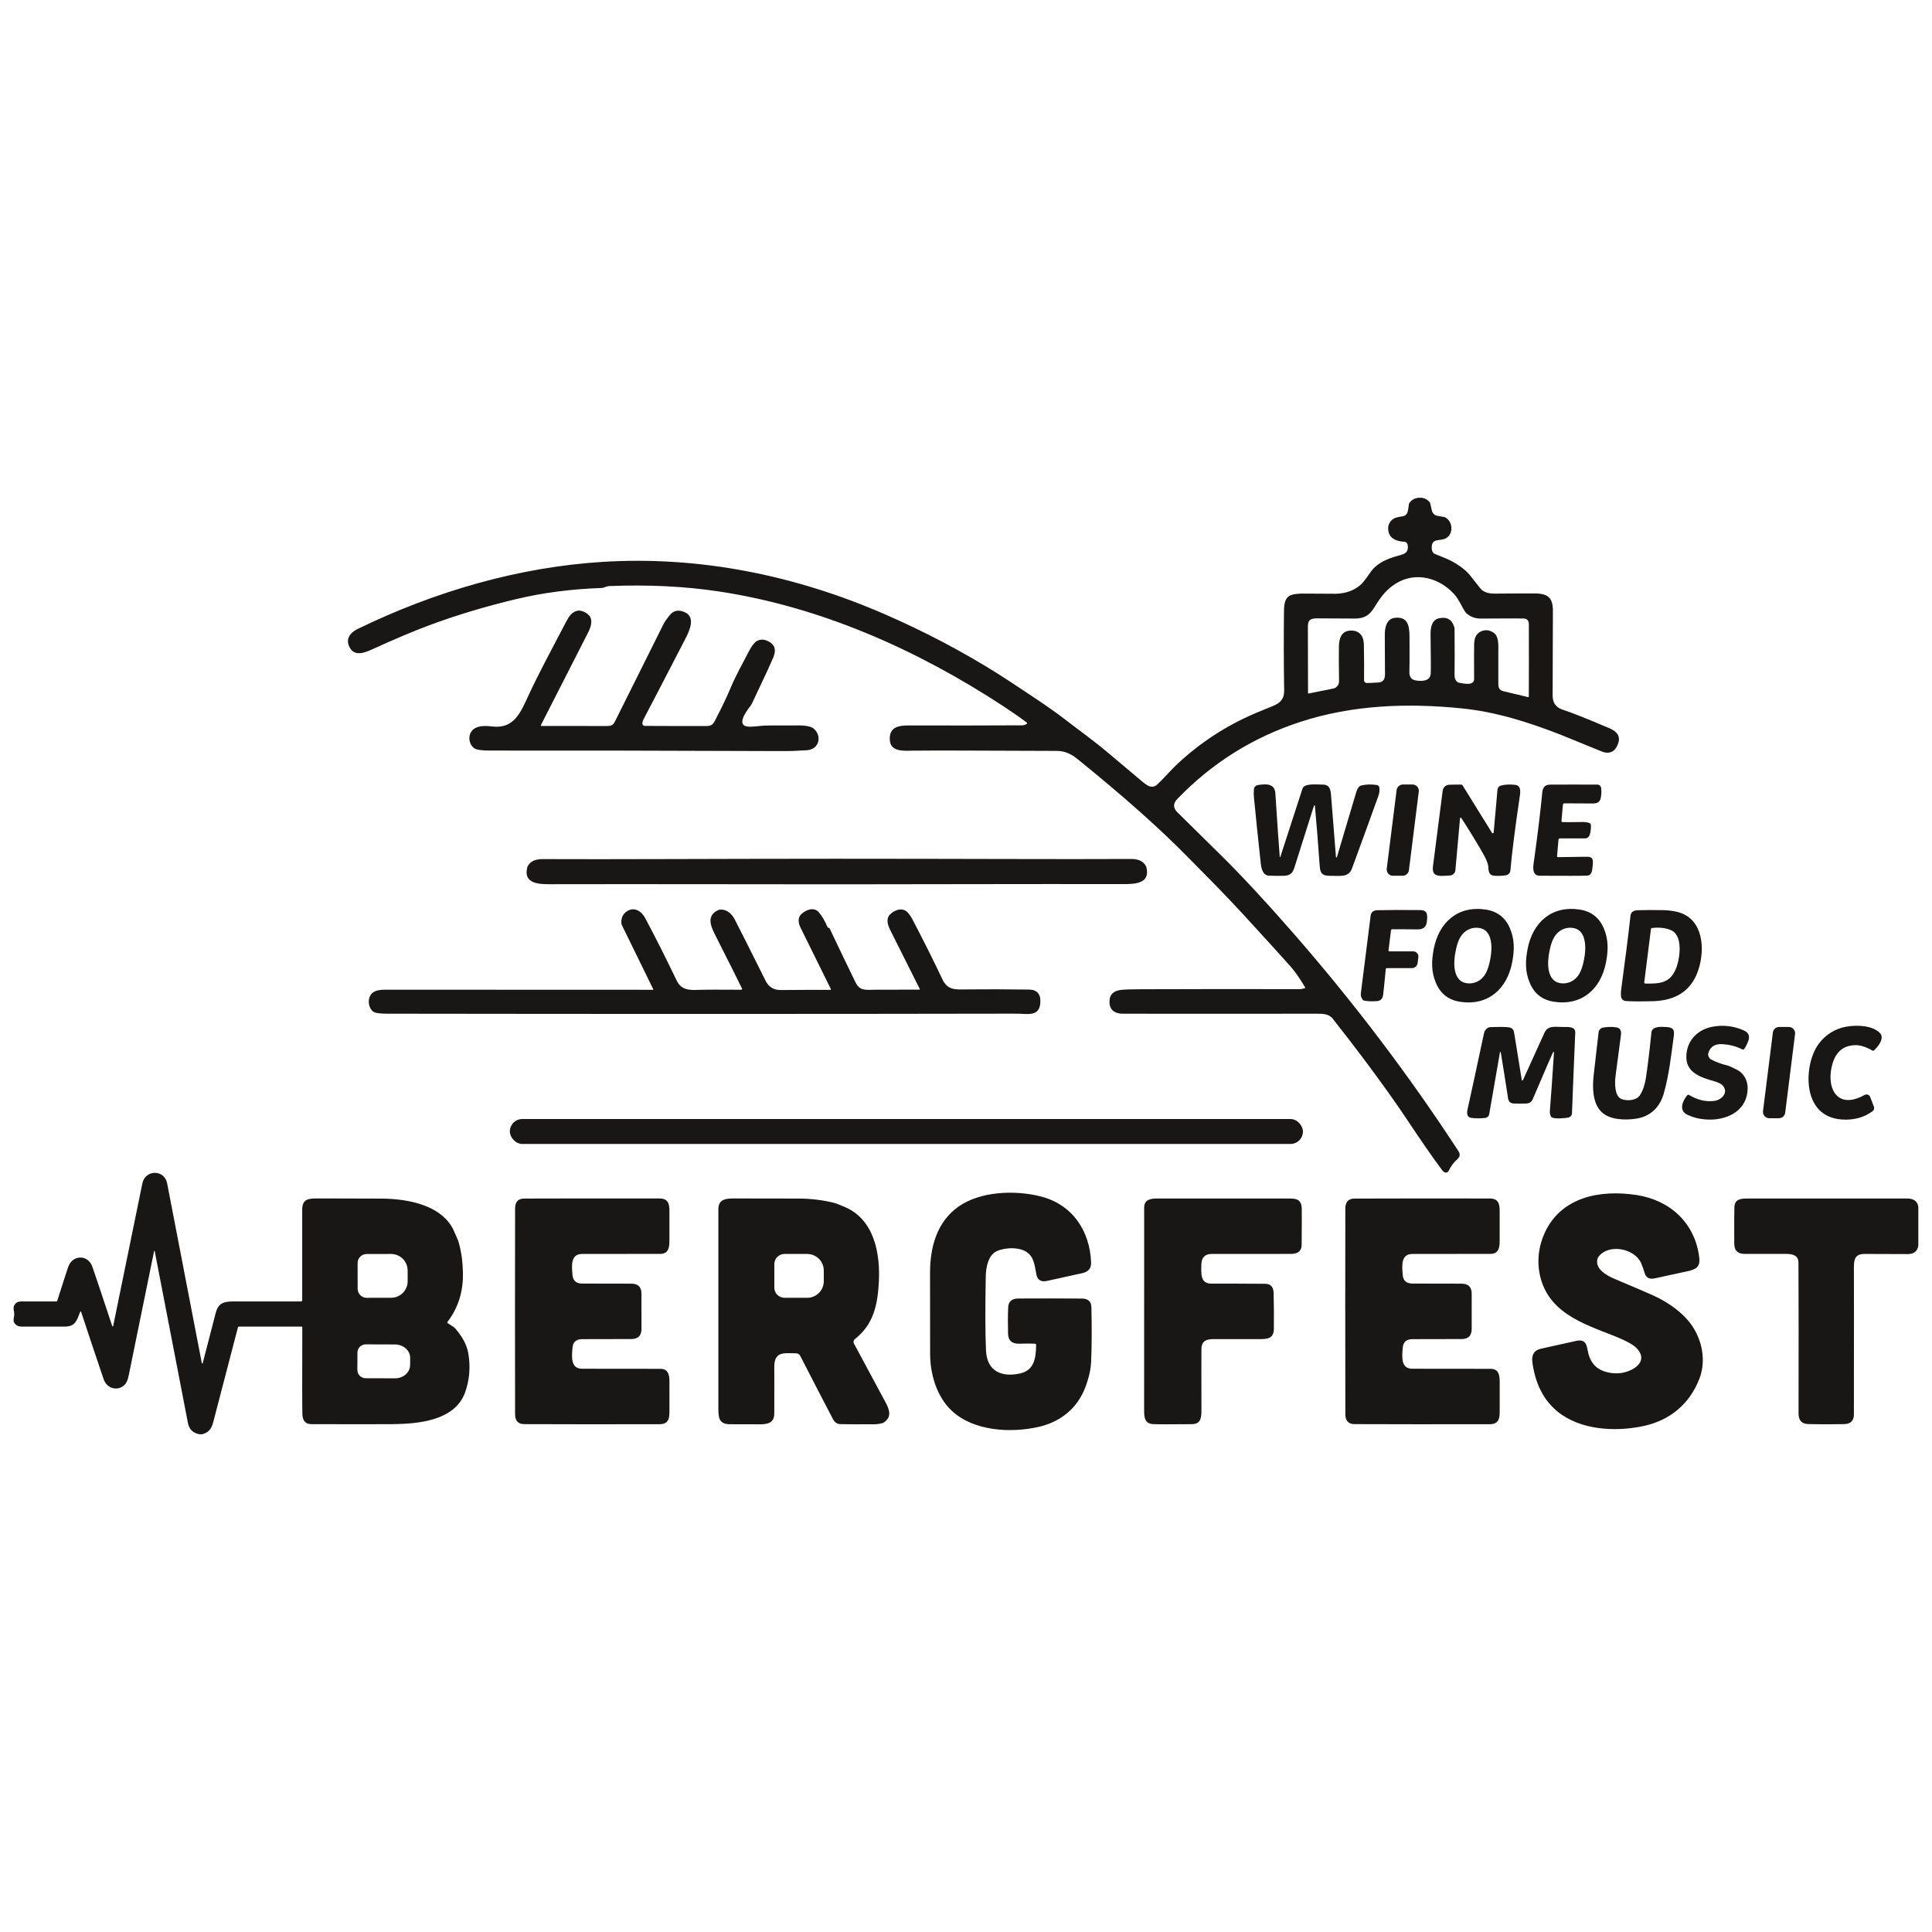 <?xml version="1.0" encoding="UTF-8"?>
<svg id="Ebene_1" xmlns="http://www.w3.org/2000/svg" width="1000" height="1000" version="1.1" viewBox="0 0 1000 1000">
  <!-- Generator: Adobe Illustrator 29.1.0, SVG Export Plug-In . SVG Version: 2.1.0 Build 142)  -->
  <path d="M735.88,257.63c1.78.28,3.18,1.1,4.21,2.46.08.1.14.22.17.35l.89,3.87c.32,1.39,1.44,2.45,2.84,2.69l3.63.62c.06,0,.12.02.18.05,4.17,1.96,4.7,8.42.83,10.81-3.06,1.9-7.51-.33-7.58,4.87-.02,1.16.24,2.07.77,2.74.19.23.42.42.68.55.14.07,2.18.9,6.11,2.5,4.28,1.75,9.68,5.35,12.2,8.55,3.57,4.52,5.42,6.87,5.57,7.05.16.2.34.38.54.55,1.59,1.33,3.8,1.99,6.6,1.96,12.86-.09,20.06-.12,21.59-.07,6.33.17,8.65,2.51,8.67,8.89.01,4.58-.03,19.22-.14,43.92-.01,3.75,1.68,6.18,5.07,7.29,5.09,1.68,13.23,4.91,24.43,9.7,4.21,1.8,5.67,4.45,4.37,7.94-.79,2.12-1.83,3.49-3.13,4.11-1.57.76-3.29.75-5.15,0-14.03-5.72-21.35-8.7-21.95-8.94-16.8-6.53-33.26-11.66-50.61-13.42-28.12-2.86-56.42-1.86-83.48,6.93-24.57,7.98-45.82,21.28-63.76,39.88-2.31,2.39-2.31,4.72,0,6.98,1.39,1.37,8.93,8.81,22.62,22.31,10.7,10.56,23.08,23.89,37.14,39.99,31.38,35.9,59.94,73.58,85.67,113.03,1.16,1.78.77,3.09-.85,4.51-1.63,1.42-3.03,3.34-4.2,5.76-.37.77-1.3,1.1-2.08.72-.02,0-.04-.02-.06-.03-.47-.25-.89-.64-1.27-1.15-5.06-6.7-11.78-16.58-17.99-25.9-12.53-18.82-29.04-40.32-38.66-52.51-2.06-2.6-5.68-2.49-8.51-2.49-66.49.05-100.15.05-100.96-.02-4.11-.35-6.24-2.58-6-6.81.18-3.29,2.26-5.13,6.22-5.53,1.89-.19,5.3-.29,10.24-.31,27.22-.1,54.6-.12,82.15-.05,1.08,0,1.52-.37,2.36-.42.18-.01.32-.17.31-.35,0-.05-.02-.1-.04-.14-2.67-4.55-5.17-8.15-7.52-10.8-4.02-4.55-12.22-13.57-24.6-27.07-10.5-11.45-18.5-19.25-28.59-29.57-14.41-14.71-33.54-31.71-57.41-50.99-3.26-2.63-6.69-3.96-10.3-3.97-41.19-.19-66.12-.23-74.81-.12-4.34.06-11.27.69-11.72-5.37-.51-6.74,4.32-7.7,9.69-7.69,21.66.06,41.23.04,58.7-.06.97,0,1.78-.25,2.43-.72.21-.16.26-.46.1-.67-.03-.04-.06-.07-.09-.09-3.49-2.62-7.52-5.43-12.1-8.43-44.76-29.34-94.71-51.47-147.27-59.39-17.61-2.65-36.5-3.58-56.68-2.78-.44.02-.88.1-1.29.24l-2.06.67c-.13.04-.27.07-.4.07-15.73.53-30.51,2.44-44.35,5.75-16.14,3.85-31.22,8.39-45.23,13.62-8.09,3.02-17.91,7.17-29.47,12.44-4.01,1.83-8.94,3.64-11.45-.84-2.46-4.37-.05-7.78,4.11-9.79,39.71-19.3,83.08-32.01,127.03-34.7,50.14-3.05,99.44,6.99,145.57,27.06,20.8,9.05,40.46,19.39,58.98,31.04,3.06,1.92,9.23,5.99,18.53,12.2,6.88,4.58,12.4,8.5,16.58,11.75,6.59,5.13,14.08,10.42,21.34,16.54,10.97,9.23,17.03,14.33,18.17,15.29,1.43,1.19,2.61,1.96,3.55,2.28,1.34.48,2.83.18,3.88-.78,3.36-3.06,7.22-7.68,10.92-11.1,11.85-10.97,25.22-19.63,40.12-25.98,2.63-1.12,5.61-2.34,8.94-3.67,3.95-1.57,5.91-3.78,5.85-7.98-.22-14.9-.25-28.62-.08-41.14.05-3.47.31-7.31,4.08-8.44,1.45-.44,3.44-.65,5.97-.64,11.06.07,16.66.1,16.81.09,5.03-.13,9.21-1.61,12.54-4.42,2.94-2.48,5.13-7.15,7.65-9.39,3.76-3.36,8.24-4.89,13.49-6.3,3.06-.82,3.97-2.36,3.44-5.35-.15-.81-.84-1.42-1.66-1.46-3.16-.15-6.98-1.14-8.04-4.59-.74-2.45-.37-4.52,1.11-6.21,1.54-1.76,3.57-1.96,6.04-2.38,3.13-.54,2.72-3.81,3.22-6.25.06-.29.18-.57.35-.8,1.01-1.35,2.44-2.19,4.29-2.52h2.04ZM677.28,358.97l13.24-2.66c.08-.02.16-.05.24-.09,1.58-.81,2.35-2.07,2.33-3.78-.12-7.68-.15-13.66-.07-17.94.07-4.03,1.35-7.82,5.73-8.1,4.87-.32,7.11,2.8,7.19,7.28.13,7.06.16,13.21.09,18.45-.01.76.6,1.38,1.35,1.39,0,0,.01,0,.02,0,1.21,0,3.18-.08,5.89-.25,4.17-.26,3.57-3.72,3.56-6.96-.02-7.22-.05-13.09-.08-17.61-.04-3.8.86-8.39,5.15-8.91,7.02-.86,7.61,4.59,7.64,9.93.05,10.09.03,16.05-.06,17.88-.13,2.69.98,4.23,3.34,4.6,3.29.54,7.5.35,7.7-3.64.1-1.82.07-8.56-.09-20.21-.05-3.45.62-7.61,4.51-8.37,4.1-.79,6.7.78,7.79,4.71.08.27.12.54.12.82.08,10.14.08,18.06,0,23.75-.02,1.81.5,3.08,1.56,3.81.23.16.5.27.79.32,2.38.39,7.78,1.75,7.77-1.96-.04-10.34-.03-16.37.02-18.09.08-3.06,1.08-5.14,2.99-6.23,2.26-1.29,4.56-1.2,6.92.26,2.73,1.69,2.65,5.68,2.61,9.17,0,.49,0,5.85,0,16.1,0,2.45-.2,4.45,2.62,5.13,3.55.85,7.82,1.88,12.8,3.06.16.04.32-.06.36-.22,0-.02,0-.04,0-.06.05-12.05.06-24.52.02-37.41-.01-1.97-.94-2.97-2.79-3.01-3.36-.06-10.71-.05-22.04.04-2.96.02-5.47-.91-7.52-2.8-.21-.19-.39-.39-.55-.62-1.76-2.59-3.23-6.4-5.65-9.09-7.79-8.71-20.23-12-30.48-5.51-5.03,3.18-7.88,7.24-10.81,12.03-2.51,4.1-5.11,5.95-10.04,5.98-1.98,0-8.55-.03-19.71-.1-5.22-.03-4.79,2.28-4.78,6.82.02,5.27.04,15.89.07,31.86,0,.13.1.23.22.23.02,0,.03,0,.05,0Z" fill="#181715"/>
  <path d="M280.24,375.76c12.56-.01,23.98,0,34.25.02,3,0,3.33-1.42,4.68-4.09.28-.55,8.39-16.81,24.33-48.78.79-1.59,1.9-2.83,2.83-4.1,2.11-2.87,4.88-3.48,8.3-1.83,5.44,2.62,2.27,9.48.18,13.52-11.5,22.24-18.65,36-21.45,41.29-.6,1.13-.89,2.03-.87,2.71.02.68.58,1.22,1.26,1.23,9.14.05,19.8.08,31.99.06,3.48,0,3.77-1.8,5.45-5.02,2.54-4.85,4.87-9.78,7-14.78,2.85-6.72,6.01-12.19,9.08-18.19,1.62-3.19,3.07-5.16,4.34-5.92,2.12-1.26,4.47-1.05,7.05.63,2.46,1.6,3.03,4.08,1.72,7.45-1.02,2.59-4.73,10.62-11.13,24.09-.22.46-.49.9-.8,1.3-2,2.59-8.4,11-.05,10.8,3.14-.07,5.84-.64,9.34-.64,10-.02,15.3-.03,15.88-.03,2.78,0,4.97.34,6.55,1.02.3.13.57.29.82.49,4.62,3.67,3.2,10.88-3.33,11.32-4.64.32-8.94.47-12.91.45-58.74-.23-109.11-.32-151.1-.27-4.27,0-6.97-.38-8.11-1.15-3.26-2.21-3.73-8.05.25-10.38,2.43-1.43,5.69-1.31,9.11-.92,11.34,1.29,14.66-7.52,18.75-16.31,5.51-11.8,11.14-22.15,19.36-37.88,1.39-2.67,3.08-5.37,6.23-5.79.3-.04.59-.04.88,0,2.08.33,3.77,1.27,5.08,2.83.19.23.35.49.45.76.79,1.95.41,4.47-1.16,7.57-5.42,10.67-13.59,26.7-24.52,48.09-.08.14-.02.32.13.39.04.02.09.03.14.03Z" fill="#181715"/>
  <path d="M662.42,443.56c.01.07.08.13.15.12.05,0,.09-.04.11-.09l11.43-35.23c.18-.56.54-1.05,1.02-1.39,2.05-1.45,7.9-.83,9.07-.87,4.6-.18,4.57,3.23,4.88,7.12.35,4.57,1.16,14.71,2.41,30.4.02.14.15.24.29.22.09-.01.17-.08.2-.16,4.69-15.78,7.99-26.87,9.89-33.27.53-1.78,1.16-2.93,1.88-3.46.25-.19.54-.32.84-.39,2.41-.59,5.09-.67,8.05-.25.67.1,1.2.62,1.3,1.29.22,1.41.04,2.92-.55,4.55-4.43,12.28-8.96,24.72-13.6,37.34-1.66,4.53-5.64,3.84-9.51,3.85-4.76,0-6.87,0-7.2-5.05-.68-9.96-1.51-20.36-2.48-31.2,0-.14-.12-.24-.26-.23-.11,0-.2.08-.23.18-1.04,3.27-4.44,13.99-10.18,32.15-.89,2.83-2.36,4.05-5.39,4.12-2.92.07-5.47.05-7.67-.07-3.53-.2-4.06-4.08-4.38-7.1-1.23-11.2-2.37-22.25-3.43-33.17-.16-1.59-.17-3.06-.05-4.42.11-1.14.98-2.06,2.11-2.22,3.77-.55,8.66-1.13,9.01,4.35,1.02,15.9,1.78,26.87,2.27,32.9Z" fill="#181715"/>
  <path d="M726,453.29h-4.99c-1.8,0-3.26-1.46-3.26-3.27,0-.14,0-.27.03-.41l5.11-40.69c.21-1.63,1.59-2.85,3.24-2.86h5c1.8,0,3.26,1.46,3.26,3.27,0,.14,0,.27-.03.41l-5.11,40.69c-.21,1.63-1.6,2.86-3.25,2.86Z" fill="#181715"/>
  <path d="M755.71,423.55l-2.4,26.86c-.13,1.42-1.23,2.55-2.64,2.73-.72.09-2.16.16-4.33.22-3.67.08-5.12-1.29-4.64-4.98,2.77-21.27,4.44-34.23,5-38.85.25-2,1.44-3.27,3.59-3.36,2.19-.08,4.22-.1,6.08-.05.27,0,.51.15.65.37l15.26,24.62c.13.21.42.28.63.14.12-.08.2-.2.21-.34l1.98-22.2c.09-.99.79-1.83,1.76-2.1,2.16-.59,4.72-.7,7.68-.34.96.12,1.76.78,2.06,1.7.3.95.36,2.07.16,3.38-2.57,17.33-4.23,30.38-4.97,39.17-.11,1.26-1.04,2.28-2.27,2.51-1.6.29-3.57.38-5.92.26-2.41-.13-3.13-1.52-3.2-4.1-.05-1.72-.84-3.94-2.36-6.66-3.46-6.13-7.35-12.51-11.67-19.14-.11-.17-.34-.21-.5-.1-.09.06-.15.16-.16.26Z" fill="#181715"/>
  <path d="M808.72,425.52c2.29.05,5.72.03,10.29-.05,1.3-.03,2.47.13,3.51.47.56.18.95.71.95,1.3,0,2.31-.27,4.07-.82,5.29-.39.86-1.24,1.41-2.18,1.41h-13.12c-.35,0-.64.26-.67.61l-.76,8.61c-.03.25.16.47.42.5.02,0,.03,0,.05,0,.75,0,5.79-.08,15.11-.21,3.54-.05,3.06,2.41,2.82,5.2-.11,1.34-.33,2.38-.66,3.13-.37.85-1.2,1.4-2.12,1.44-3.05.12-11.23.14-24.53.06-4.67-.03-3.31-5.59-2.84-8.99,1.85-13.41,3.2-24.62,4.07-33.66.27-2.91,1.13-4.49,4.18-4.51,7.9-.05,16.06-.05,24.48,0,.9,0,1.67.67,1.82,1.56.21,1.29.2,2.82-.03,4.59-.35,2.77-1.72,3.66-4.47,3.61-1.76-.02-6.6-.05-14.51-.08-.38,0-.7.29-.74.67l-.75,8.44c-.03.3.19.56.49.58,0,0,.02,0,.03,0Z" fill="#181715"/>
  <path d="M433.13,444.49c65.5,0,116.77.31,152.36.11,3.73-.02,6.25,1.17,7.58,3.57.14.27.25.56.33.86,2.07,8.57-6.42,8.59-12.45,8.58-50.31-.1-99.53.1-147.81.11-48.28,0-97.5-.16-147.8-.05-6.04.02-14.53,0-12.46-8.57.07-.3.18-.59.33-.86,1.32-2.39,3.85-3.58,7.58-3.57,35.58.18,86.86-.16,152.36-.18Z" fill="#181715"/>
  <path d="M782.69,498.14c-2.64,13.7-12.43,22.6-26.97,20.38-5.98-.92-10.16-4.18-12.51-9.8-2.46-5.83-2.28-11.41-1.11-17.54,2.64-13.7,12.43-22.6,26.97-20.38,5.98.92,10.16,4.18,12.52,9.8,2.45,5.83,2.28,11.41,1.1,17.54ZM753.35,492.75c-1.05,5.08-1.47,14.61,5.2,16.05,4.02.86,8.01-.91,10.16-4.5,1.5-2.5,2.05-4.88,2.66-7.85,1.03-5.09,1.46-14.61-5.22-16.05-4.02-.86-8.01.91-10.16,4.49-1.5,2.5-2.05,4.88-2.64,7.86Z" fill="#181715"/>
  <path d="M790.68,491.17c2.64-13.7,12.43-22.6,26.97-20.38,5.98.92,10.16,4.18,12.51,9.8,2.46,5.83,2.28,11.41,1.1,17.54-2.63,13.7-12.42,22.59-26.96,20.37-5.98-.91-10.16-4.17-12.51-9.79-2.46-5.83-2.28-11.42-1.11-17.54ZM801.92,492.75c-1.05,5.08-1.47,14.6,5.2,16.04,4.02.87,8.01-.9,10.16-4.49,1.5-2.5,2.05-4.88,2.65-7.85,1.04-5.09,1.46-14.61-5.21-16.05-4.02-.86-8.01.91-10.16,4.49-1.5,2.51-2.05,4.88-2.64,7.86Z" fill="#181715"/>
  <path d="M384.08,511.68c-3.11-6.32-7.75-15.57-13.92-27.77-2.32-4.59-4.58-9.87,1.48-12.81.28-.14.59-.22.91-.25,3.62-.36,6.2,2.07,7.78,5.1,1.64,3.15,6.97,13.74,15.99,31.78,1.59,3.17,4.2,4.74,7.82,4.71,10.57-.09,19.14-.12,25.71-.1.14,0,.25-.12.25-.25,0-.04,0-.07-.02-.1-5.72-11.67-10.94-22.24-15.65-31.69-1.15-2.33-1.71-5.1.21-7.01,2.24-2.25,6.45-4.05,9.02-1.26,1.61,1.75,3.14,4.31,4.59,7.7.09.21.27.38.5.45l.25.08c.21.07.38.22.47.42,5.8,12.19,10.23,21.42,13.3,27.68,2.33,4.77,5.25,3.93,10.44,3.92,5.03-.01,12.58-.03,22.65-.05.13,0,.24-.11.24-.24,0-.04,0-.08-.03-.11-8.49-16.95-13.55-27.04-15.18-30.28-1.42-2.84-2.53-6.06-.05-8.44,2.5-2.41,6.64-3.68,9.21-.61.89,1.05,1.57,2.04,2.05,2.96,6.42,12.31,11.6,22.69,15.55,31.12,2.83,6.04,6.66,5.57,13.31,5.48,8.61-.1,19.14-.07,31.6.09,4.26.05,6.23,2.36,5.91,6.9-.46,6.62-5.62,5.85-10.55,5.61-.55-.02-1.89-.04-4.03-.04-101.17.18-209.01.19-323.52.02-3.81,0-6.2-.36-7.15-1.05-2.98-2.17-3.38-8.23.41-10.31,1.3-.72,3.23-1.07,5.78-1.07,40.63.04,86.84.05,138.61.05.09,0,.15-.07.15-.16,0-.02,0-.04-.01-.06l-16.27-33.24c-.13-.26-.22-.55-.25-.85-.25-2.83.73-4.96,2.95-6.38,3.82-2.44,7.52.1,9.39,3.63,5.44,10.26,10.86,20.99,16.23,32.19,2.09,4.35,5.38,5.12,10.29,4.94,3.98-.15,11.7-.18,23.17-.09.24,0,.43-.19.43-.43,0-.07-.01-.13-.04-.19Z" fill="#181715"/>
  <path d="M719.08,492.43h12.41c1.47,0,2.67,1.19,2.67,2.67,0,.11,0,.22-.02.33l-.39,3.06c-.19,1.49-1.45,2.61-2.96,2.61h-12.99c-.27,0-.49.2-.52.47-.61,6.42-1.07,10.86-1.36,13.31-.25,2.01-1.27,3.1-3.06,3.27-2.33.22-4.57.16-6.7-.2-.32-.05-.6-.22-.8-.47-.81-1.04-1.14-2.18-.98-3.4,1.96-15.55,3.65-28.94,5.07-40.18.23-1.81,1.44-2.73,3.64-2.78,5.92-.13,13.26-.15,22.02-.06,1.46.01,2.46.4,3.03,1.16.17.24.3.51.37.79.25,1.01.25,2.43,0,4.27-.35,2.54-1.91,3.8-4.7,3.77-7.59-.08-12-.09-13.24-.05-.3.01-.55.24-.59.54l-1.3,10.4c-.03.24.14.46.37.49.02,0,.04,0,.06,0Z" fill="#181715"/>
  <path d="M841.42,518.11c-1.24-.09-2.24-1.06-2.37-2.3-.13-1.15-.11-2.3.05-3.46,2.16-15.85,3.77-28.63,4.83-38.32.2-1.86,1.45-2.83,3.75-2.9,3.86-.12,8.09-.14,12.7-.05,4.6.09,9.41.73,13.07,3.21,9.44,6.4,8.56,21.79,4.43,30.75-4.35,9.44-12.59,12.92-22.48,13.18-6.3.16-10.95.13-13.96-.09ZM851.57,509.08c7.32.12,12.52-.09,15.7-7.23,2.13-4.77,4.22-17.23-2.11-20.26-2.65-1.27-6-1.7-10.06-1.27-.3.03-.55.27-.58.57l-3.47,27.59c-.04.29.17.56.47.6.02,0,.04,0,.06,0Z" fill="#181715"/>
  <path d="M874.21,566.73c4.35,2.63,8.73,3.66,13.16,3.09,3.61-.46,7.38-4.11,4.51-7.74-.77-.96-2.29-1.77-4.57-2.42-6.68-1.89-14.34-4.3-14.46-12.3-.12-8.24,5.39-14.32,13.3-15.88,5.6-1.1,11.08-.49,16.44,1.86,2.63,1.14,3.33,3.14,2.12,5.99-.85,2.01-1.54,3.26-2.06,3.76-.21.2-.51.24-.76.11-3.28-1.67-6.87-2.59-10.78-2.75-3.66-.15-5.97,1.44-6.92,4.76-.22.76.04,1.63.78,2.63.15.2.34.36.56.48,2.52,1.35,5.31,2.39,8.39,3.11.85.19,2.64.99,5.37,2.39,3.19,1.65,5.27,5.41,5.29,9.17.05,16.37-19.88,19.62-31.35,13.92-4.49-2.23-2.26-7.26.15-10.05.21-.24.56-.29.83-.13Z" fill="#181715"/>
  <path d="M969.09,543.74c-3.32-1.9-6.24-2.82-8.76-2.77-5.86.12-9.75,3.11-11.65,8.99-3.92,12.11,1.55,25.1,16.43,16.79.98-.55,2.22-.2,2.78.79.05.09.09.17.12.27l1.92,5.02c.32.84.04,1.8-.69,2.33-3.85,2.81-8.3,4.26-13.36,4.35-7.46.12-12.88-2.4-16.26-7.56-4.76-7.25-4.31-18.62-1.03-26.66,3.04-7.41,9.46-12.69,17.56-13.97,5.24-.83,12.68-.59,16.7,3.16,2.9,2.71-.63,7.17-2.87,9.19-.24.22-.6.25-.89.09Z" fill="#181715"/>
  <path d="M776.78,544.61c-.02-.11-.13-.18-.24-.15-.08.02-.14.08-.15.15l-5.58,32.07c-.18,1.03-1.01,1.83-2.05,1.96-2.26.28-4.68.28-7.25-.03-2.37-.28-2.31-2.65-1.89-4.49,1.74-7.8,4.56-20.83,8.45-39.08.33-1.55,1.13-2.62,2.41-3.2.26-.12.54-.19.83-.19,5.39-.18,8.72-.13,9.99.15,2.16.47,2.32,2.06,2.62,3.97,2.12,13.25,3.37,21,3.75,23.25.02.17.18.29.35.26.11-.02.2-.09.25-.19,3.29-7.26,6.98-15.39,11.08-24.38,1.86-4.1,5.25-3.15,10.03-3.13,2.1,0,6.1-.37,5.97,2.91-.65,15.01-1.22,28.91-1.69,41.7-.04,1.1-.82,2.04-1.9,2.26-1.57.33-7.12.84-8.57-.13-.27-.18-.47-.43-.59-.73-.33-.87-.46-1.79-.38-2.76.59-7.15,1.29-17.18,2.12-30.08,0-.14-.1-.25-.23-.26-.02,0-.04,0-.06,0-.12.02-.18.08-.18.16,0,.03-.01.05-.04.05-.09.02-3.58,8.09-10.48,24.21-.61,1.43-1.69,2.18-3.23,2.26-2.69.13-4.97.12-6.84-.02-1.55-.12-2.44-.98-2.69-2.59-1.14-7.49-2.41-15.47-3.8-23.95Z" fill="#181715"/>
  <path d="M854.78,534.39c.34-3.28,4.87-2.96,7.65-2.81,3.6.2,4.39,1.35,3.91,4.8-1.49,10.93-2.46,20.07-5.2,29.68-1.97,6.92-6.8,11.84-14.28,12.96-6.02.91-13.84.6-18.03-3.57-4.55-4.53-4.65-12.61-3.96-18.83.92-8.34,1.77-15.77,2.56-22.3.15-1.22,1.07-2.2,2.27-2.43,2.26-.43,4.51-.48,6.78-.15,2.01.28,2.85,1.61,2.52,3.97-.32,2.26-1.24,9.28-2.78,21.08-.44,3.35-.7,10.76,3.18,12.12,2.99,1.05,7.74.79,9.61-2.29,1.39-2.29,2.35-5.11,2.88-8.48.84-5.4,1.81-13.32,2.89-23.75Z" fill="#181715"/>
  <path d="M920.9,531.55h4.98c1.81,0,3.27,1.47,3.27,3.28,0,.14,0,.27-.03.41l-5.11,40.69c-.21,1.64-1.6,2.87-3.26,2.86h-4.98c-1.81,0-3.27-1.47-3.27-3.28,0-.14,0-.27.03-.41l5.11-40.69c.21-1.64,1.6-2.87,3.26-2.86Z" fill="#181715"/>
  <rect x="263.9" y="579.21" width="410.49" height="12.9" rx="6.41" ry="6.41" fill="#181715"/>
  <path d="M104.62,742.37h-1.36c-3.35-.59-5.34-2.53-5.98-5.81-5.76-29.71-11.5-59.38-17.21-89.02,0-.08-.07-.15-.15-.15-.08,0-.15.07-.15.15-8.46,41.25-12.8,62.49-13.02,63.72-.46,2.44-1.06,4.11-1.81,5.01-3.43,4.17-9.56,2.68-11.27-2.33-4.08-11.99-7.98-23.65-11.7-34.98-.04-.12-.17-.19-.3-.16-.07.02-.12.07-.15.14-1.7,4.22-2.26,7.62-7.86,7.7-1.36.02-8.79.02-22.28,0-2.23,0-3.67-.9-4.32-2.69v-1.51c.42-1.51.42-3.02,0-4.54v-1.48c.6-1.86,1.89-2.79,3.87-2.79,10.34,0,16.42,0,18.26,0,.19,0,.37-.13.43-.32,2.34-7.38,4.23-13.22,5.67-17.52,2.14-6.38,10.22-6.61,12.5-.16,1.28,3.61,4.72,13.86,10.31,30.77.03.13.16.2.29.17.09-.02.16-.1.18-.2,6.24-30.62,11.28-55.22,15.11-73.81,1.49-7.27,11.38-7.34,12.82-.11.48,2.38,6.47,33.41,17.96,93.11.02.13.14.22.27.2.1-.01.17-.09.19-.18,1.06-4.2,3.3-12.86,6.72-25.98,1.35-5.17,4.1-5.99,9.48-5.98,17.29.03,28.88.03,34.77,0,.29,0,.53-.24.53-.53h0c.02-9.77.02-25.41,0-46.91,0-5.55,3.06-5.87,7.92-5.88,8.32-.01,19.42.02,33.3.09,13.17.07,31.86,3.28,37.59,17.41.71,1.75,1.66,3.45,2.21,5.37,1.32,4.66,2.05,9.82,2.17,15.5.22,9.76-2.44,18.27-7.98,25.53-.16.2-.12.49.08.65.01.01.03.02.05.03,2.14,1.3,3.43,2.21,3.87,2.72,3.8,4.38,6.06,8.69,6.77,12.92,1.18,7.03.63,13.74-1.66,20.14-5.27,14.71-24.22,16.35-37.69,16.47-7.2.07-21.14.06-41.82,0-3.01,0-4.58-1.68-4.71-5.03-.12-2.96-.14-17.99-.06-45.08,0-.21-.17-.38-.38-.38h-32.46c-.22,0-.41.15-.46.36-4.59,17.57-8.55,32.79-11.9,45.65-1.35,5.17-1.7,8.38-6.65,9.7ZM185.1,653.78l.02,13.28c0,2.59,2.1,4.69,4.69,4.69h0l12.65-.03c4.73,0,8.55-3.84,8.55-8.56l-.02-5.57c0-4.72-3.84-8.54-8.57-8.54h0l-12.65.03c-2.59,0-4.68,2.1-4.68,4.69ZM185.01,700.12l-.04,8.95c0,2.37,1.91,4.3,4.28,4.3h0l15.19.05c4.32.01,7.83-3.07,7.84-6.89l.02-3.69c.01-3.82-3.48-6.93-7.8-6.95,0,0,0,0,0,0l-15.19-.05c-2.37,0-4.3,1.91-4.3,4.28h0Z" fill="#181715"/>
  <path d="M535.74,695.49c-1.78-.09-4.5-.09-8.18,0-3.77.09-5.7-1.63-5.79-5.17-.13-5.09-.11-9.62.06-13.6.13-3.06,1.88-4.6,5.23-4.62,10.85-.05,21.83-.05,32.93.03,3.22.02,4.86,1.54,4.93,4.56.24,11.33.19,20.72-.16,28.17-.19,4.03-1.19,8.42-2.99,13.19-4.17,10.99-12.93,17.95-24.24,20.52-14.49,3.28-33.64,2.19-44.91-8.37-7.74-7.24-11.17-18.87-11.19-29.41-.02-18.82-.03-32.77-.04-41.85-.02-13.46,3.58-26.5,14.63-34.34,11.36-8.06,29.38-8.71,42.67-5.33,16.37,4.17,25.46,17.77,26.06,34.21.1,2.96-1.4,4.79-4.51,5.49-9.09,2.04-15.23,3.39-18.4,4.05-2.93.61-4.71-.41-5.34-3.06-.85-3.67-.88-8.16-4.08-11.12-3.92-3.64-12.02-3.22-16.35-1.32-4.57,2-5.76,8.43-5.84,13.21-.31,16.67-.27,29.42.12,38.25.46,10.51,7.65,13.91,17.14,12.04,7.78-1.52,8.73-7.82,8.81-14.91,0-.33-.25-.59-.57-.61Z" fill="#181715"/>
  <path d="M815.7,694.07c6.03-1.34,5.51,3.31,6.56,7.01,1.41,4.95,4.64,8.02,9.69,9.2,3.7.87,7.2.73,10.49-.44,5.96-2.1,10.12-6.9,4.25-12.44-1.22-1.15-3.3-2.4-6.23-3.77-13.77-6.42-34.85-10.65-41.88-28.56-3.28-8.37-3.06-17.85.75-26.48,8.43-19.04,28.76-22.97,47.8-20.04,17.39,2.68,30.25,14.59,32.38,32.25.59,4.89-1.46,6.21-6.08,7.2-5.61,1.21-11.24,2.43-16.91,3.67-2.76.6-4.51-.31-5.24-2.72-.64-2.11-1.26-3.84-1.86-5.2-3.36-7.56-16.8-10.28-22.08-3.19-.2.28-.36.58-.45.91-1.59,5.36,4.84,8.8,9.03,10.57,10.08,4.26,16.66,7.08,19.72,8.46,8.21,3.72,16.83,9.74,21.36,17.59,4.4,7.61,5.85,17.12,2.59,25.56-5.05,13.03-15.18,21.52-28.94,24.47-14.61,3.14-32.81,2.11-44.55-7.56-7.68-6.33-11.54-15.14-12.95-25.46-.53-3.9.97-6.24,4.49-7.02,5.8-1.29,11.82-2.62,18.06-4Z" fill="#181715"/>
  <path d="M332.02,678.76c0,5.75,0,8.69,0,8.8.1,3.69-1.66,5.53-5.27,5.53-7.95,0-16.42.02-25.39.05-3.11,0-4.79,1.47-5.03,4.4-.41,4.79-1.04,10.92,4.97,10.92,16.01,0,29.49,0,40.44.04,4.05,0,4.77,2.92,4.76,6.62-.03,8.4-.03,13.49,0,15.27.07,4.09-.69,6.78-5.17,6.78-28.25.05-51.59.04-70-.04-3.09-.01-4.67-1.68-4.72-5.01-.04-2.65-.05-20.44-.05-53.37,0-32.92.01-50.71.05-53.37.05-3.33,1.62-5,4.71-5.01,18.41-.07,41.75-.08,70-.04,4.48,0,5.25,2.68,5.17,6.78-.03,1.78-.03,6.87,0,15.27,0,3.7-.71,6.61-4.76,6.63-10.96.03-24.44.04-40.44.04-6.01,0-5.38,6.13-4.97,10.92.24,2.93,1.92,4.4,5.03,4.4,8.97.02,17.44.04,25.39.05,3.62,0,5.38,1.84,5.27,5.52,0,.12,0,3.05,0,8.81Z" fill="#181715"/>
  <path d="M457.67,736.16c-1,.72-3.67,1.03-5.15,1.04-7.48.05-13.31.02-17.49-.07-1.7-.04-2.99-.89-3.86-2.55-5.64-10.77-11.29-21.7-16.96-32.78-.4-.8-1.22-1.3-2.11-1.32-6.63-.1-11.47-1.09-11.34,7.46.04,2.94.04,10.85,0,23.74-.02,4.81-3.35,5.54-7.62,5.54-9.39,0-14.61,0-15.67-.04-5.4-.15-5.65-3.58-5.65-8.46,0-57.66,0-91.92,0-102.76,0-4.82,3.19-5.64,7.55-5.64,16.62,0,28.03.02,34.22.05,6.37.04,12.54.81,18.51,2.32.59.15,2.35.85,5.26,2.09,15.24,6.53,18.31,24.22,17.53,38.74-.64,12.12-2.8,22.04-12.43,29.61-.68.53-.88,1.48-.47,2.25,9.03,16.84,14.47,26.97,16.32,30.38,2.15,3.96,3.29,7.56-.65,10.39ZM400.79,654.32v12.15c0,2.91,2.36,5.27,5.27,5.27h11.74c4.74,0,8.59-3.84,8.59-8.58v-5.53c0-4.74-3.84-8.58-8.59-8.58h-11.74c-2.91,0-5.27,2.36-5.27,5.27h0Z" fill="#181715"/>
  <path d="M666.6,620.34c4.08,0,6.98.14,7.18,5.17.06,1.52.05,7.78-.05,18.81-.03,3.04-1.74,4.6-5.13,4.68-2.16.06-15.92.07-41.28.03-3.58,0-5.41,1.77-5.49,5.32-.11,4.71-.65,10.06,5.07,10.04,6.33-.02,15.65.02,27.97.1,2.83.02,4.28,1.64,4.36,4.86.15,6.17.18,12.31.12,18.41-.05,5.07-3.21,5.38-7.71,5.37-15.25-.01-22.9-.02-22.95-.02-4.07-.07-6.78.75-6.83,5.16-.04,3.7-.04,14.36,0,31.99,0,3.95-.59,6.86-4.96,6.89-11.34.1-18.01.09-19.99-.03-4.36-.24-4.71-3.22-4.71-7.19-.01-39.48,0-74.45.02-104.91,0-4.05,3.19-4.69,6.76-4.68,10.58.02,33.13.02,67.65,0Z" fill="#181715"/>
  <path d="M696.29,678.76c0-32.92.02-50.71.05-53.37.05-3.33,1.63-5,4.72-5.01,18.41-.07,41.74-.08,69.99-.04,4.48,0,5.25,2.69,5.17,6.78-.03,1.78-.03,6.87,0,15.27,0,3.7-.71,6.61-4.76,6.62-10.96.03-24.43.04-40.43.04-6.01,0-5.38,6.13-4.97,10.92.24,2.93,1.92,4.4,5.03,4.4,8.97.02,17.43.04,25.38.05,3.62,0,5.38,1.84,5.27,5.52v17.62c.1,3.69-1.66,5.53-5.27,5.53-7.95,0-16.42.02-25.38.05-3.11,0-4.79,1.47-5.03,4.4-.41,4.79-1.04,10.92,4.97,10.92,16.01,0,29.49,0,40.44.04,4.05,0,4.77,2.92,4.76,6.62-.03,8.4-.03,13.49,0,15.27.07,4.09-.69,6.78-5.17,6.78-28.25.04-51.58.03-69.99-.05-3.09-.01-4.67-1.68-4.72-5.01-.04-2.65-.05-20.44-.05-53.36Z" fill="#181715"/>
  <path d="M992.92,624.49v20.31c-.52,2.89-2.34,4.33-5.47,4.31-12.19-.07-19.69-.1-22.5-.07-4.67.05-5.39,2.68-5.37,6.99.04,6.95.04,32.31,0,76.09,0,3.26-1.71,4.93-5.13,5-6.86.13-13.04.13-18.55-.02-3.32-.09-4.97-1.91-4.97-5.47.06-33.83.05-59.89-.05-78.17-.02-3.87-3.29-4.45-6.68-4.44-11.82.01-18.91,0-21.27,0-3.5-.02-5.26-1.8-5.28-5.32-.06-10.5-.03-16.85.08-19.03.2-3.93,3.16-4.32,6.7-4.32,28.28-.02,55.88-.03,82.8,0,3.28,0,5.17,1.39,5.68,4.15Z" fill="#181715"/>
</svg>